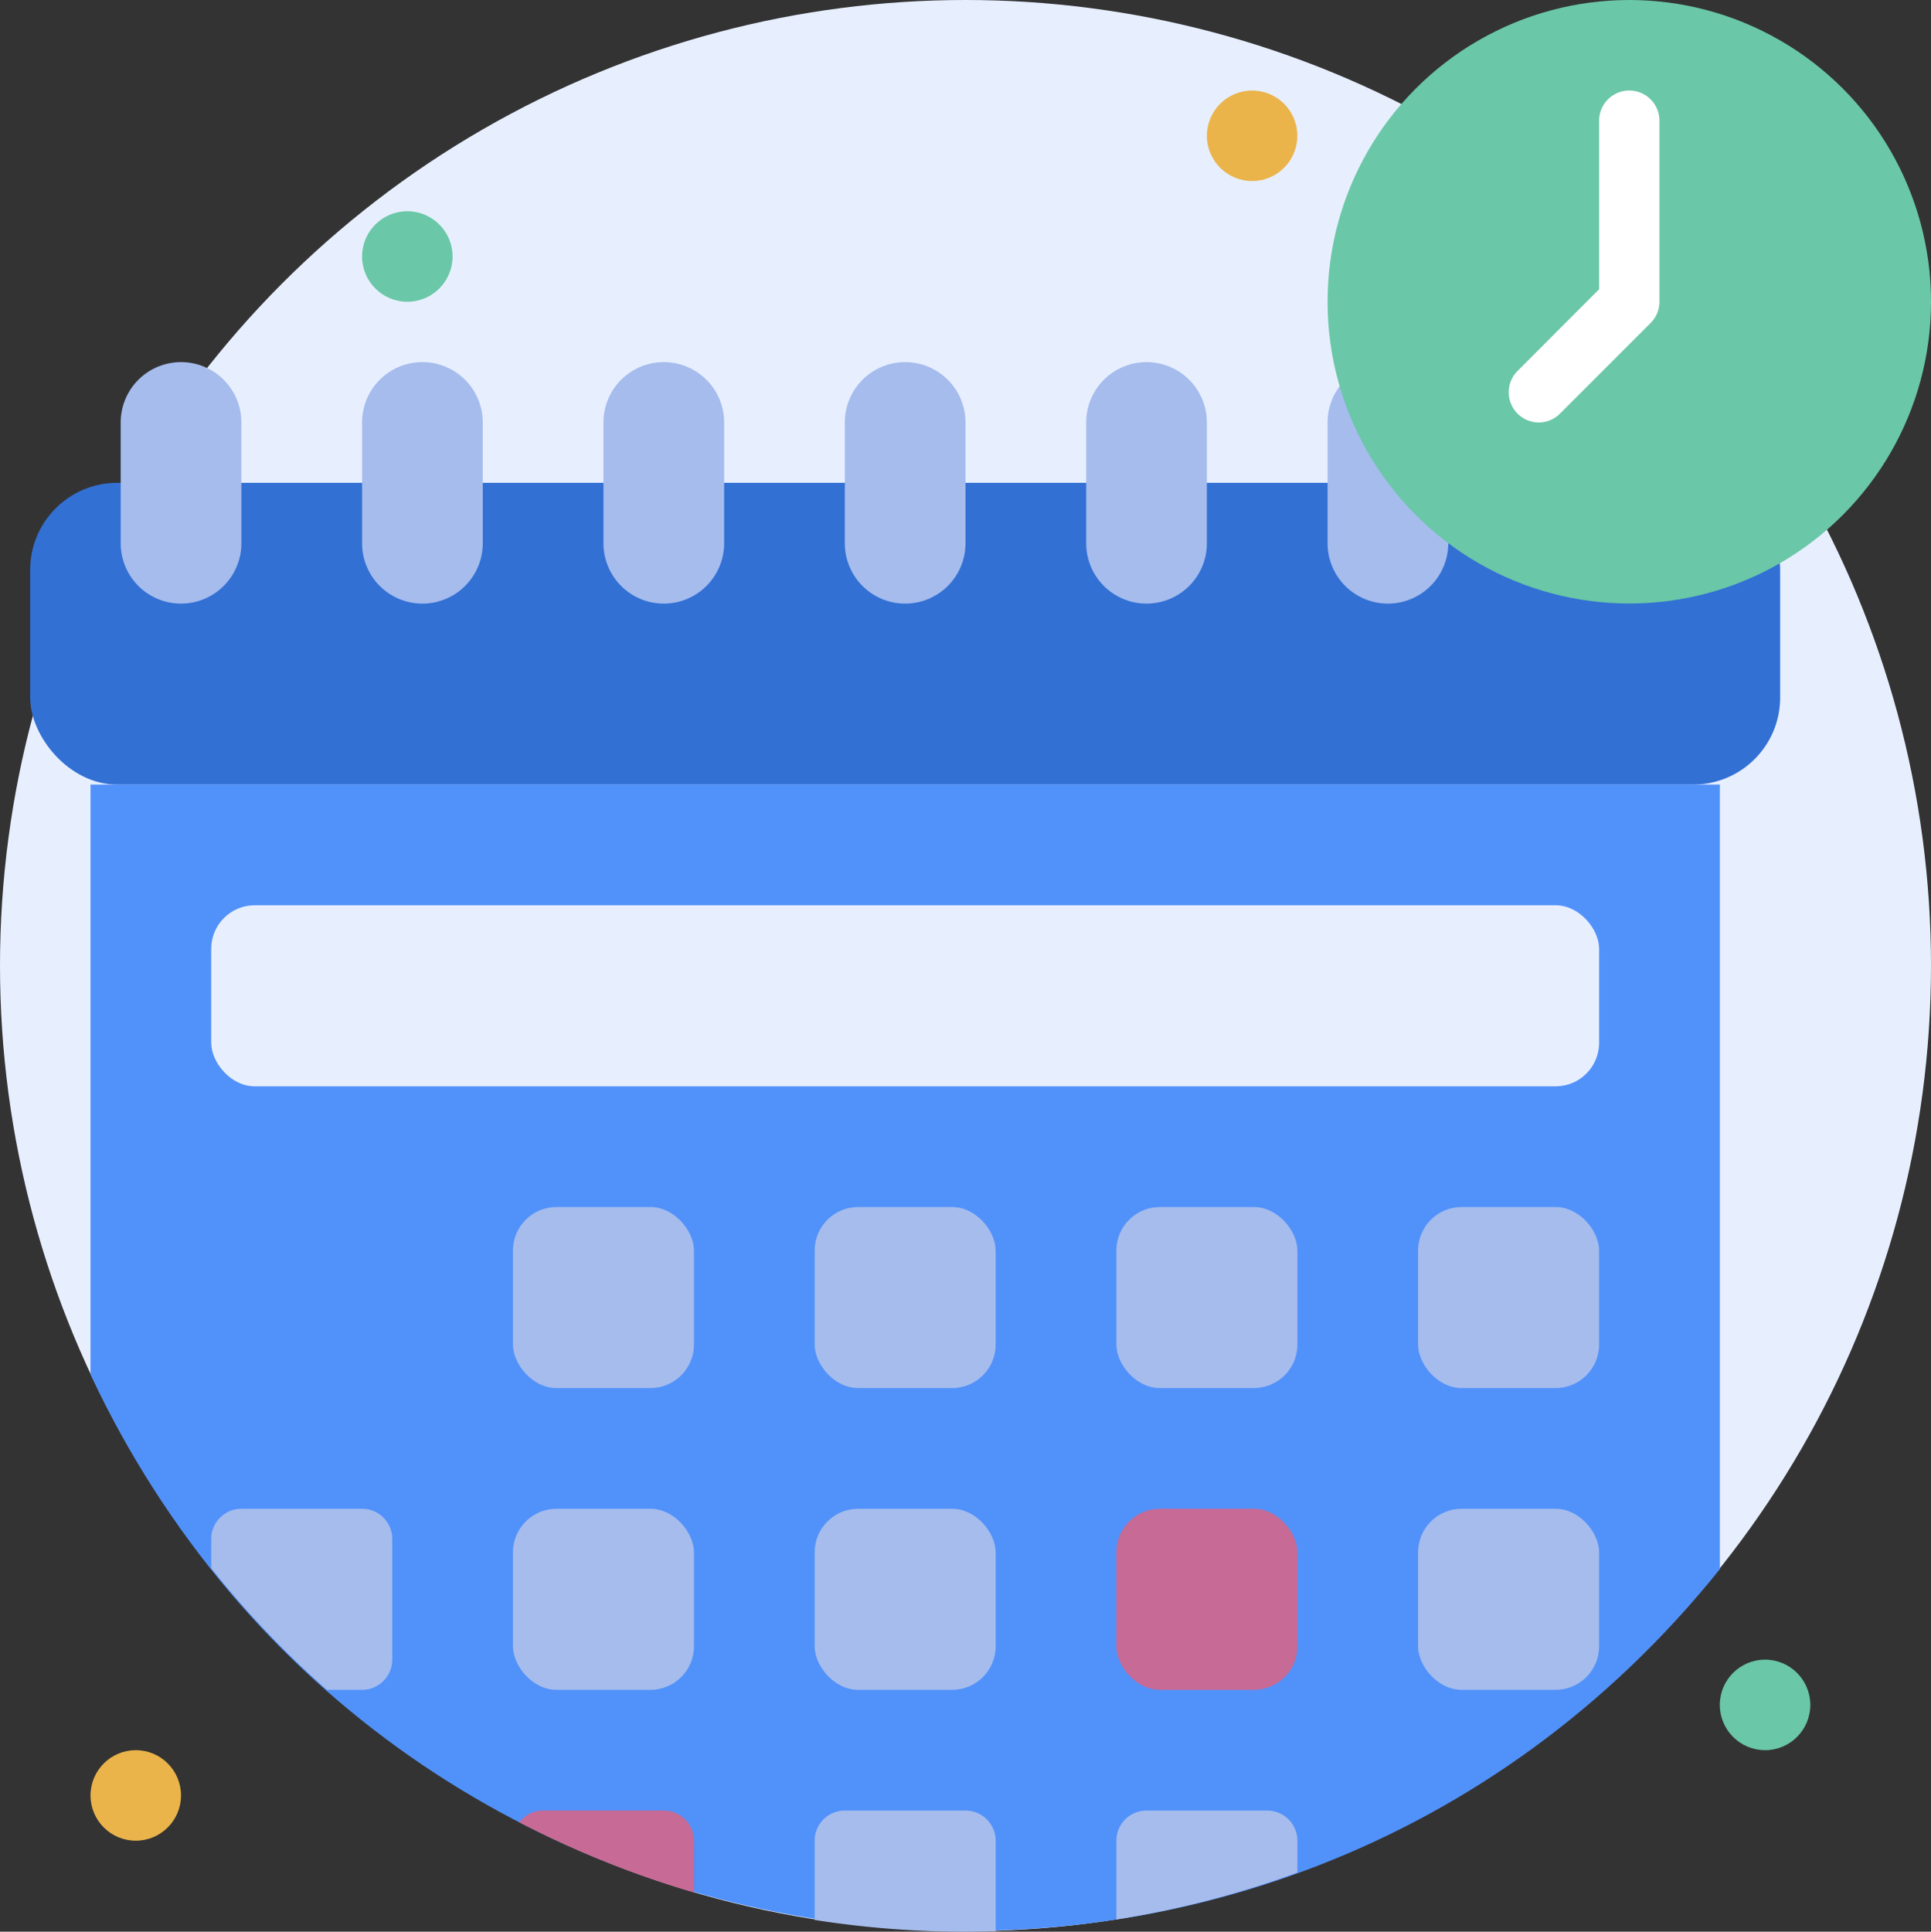 <svg id="_25._Schedule" data-name="25. Schedule" xmlns="http://www.w3.org/2000/svg" width="88.766" height="88.788" viewBox="0 0 88.766 88.788">
  <rect x="0" y="0" width="88.766" height="88.788" fill="#333333" stroke="none"/>
  <circle id="Ellipse_161" data-name="Ellipse 161" cx="44.383" cy="44.383" r="44.383" fill="#e7efff"/>
  <rect id="Rectangle_2048" data-name="Rectangle 2048" width="80.445" height="13.87" rx="4" transform="translate(1.387 22.192)" fill="#3270d4"/>
  <path id="Path_34756" data-name="Path 34756" d="M90.774,35.1A2.774,2.774,0,0,1,88,32.322V26.774a2.774,2.774,0,1,1,5.548,0v5.548A2.774,2.774,0,0,1,90.774,35.1Z" transform="translate(-26.973 -7.356)" fill="#a5bced"/>
  <path id="Path_34757" data-name="Path 34757" d="M80.9,52V88.061C60.321,113.72,19.932,108.866,6,79.108V52Z" transform="translate(-1.839 -15.939)" fill="#5191fa"/>
  <circle id="Ellipse_162" data-name="Ellipse 162" cx="13.87" cy="13.87" r="13.87" transform="translate(61.027)" fill="#6ac7a7"/>
  <path id="Path_34758" data-name="Path 34758" d="M101.39,21.257a1.387,1.387,0,0,1-.978-2.365l3.752-3.759V7.387a1.387,1.387,0,1,1,2.774,0v8.322a1.387,1.387,0,0,1-.409.978l-4.161,4.161A1.387,1.387,0,0,1,101.39,21.257Z" transform="translate(-30.654 -1.839)" fill="#fff"/>
  <rect id="Rectangle_2049" data-name="Rectangle 2049" width="63.801" height="8.322" rx="2" transform="translate(9.709 41.609)" fill="#e7efff"/>
  <g id="Group_5903" data-name="Group 5903" transform="translate(5.548 16.644)">
    <path id="Path_34759" data-name="Path 34759" d="M26.774,35.1A2.774,2.774,0,0,1,24,32.322V26.774a2.774,2.774,0,1,1,5.548,0v5.548A2.774,2.774,0,0,1,26.774,35.1Z" transform="translate(-12.904 -24)" fill="#a5bced"/>
    <path id="Path_34760" data-name="Path 34760" d="M10.774,35.1A2.774,2.774,0,0,1,8,32.322V26.774a2.774,2.774,0,0,1,5.548,0v5.548A2.774,2.774,0,0,1,10.774,35.1Z" transform="translate(-8 -24)" fill="#a5bced"/>
    <path id="Path_34761" data-name="Path 34761" d="M42.774,35.1A2.774,2.774,0,0,1,40,32.322V26.774a2.774,2.774,0,0,1,5.548,0v5.548A2.774,2.774,0,0,1,42.774,35.1Z" transform="translate(-17.808 -24)" fill="#a5bced"/>
    <path id="Path_34762" data-name="Path 34762" d="M58.774,35.1A2.774,2.774,0,0,1,56,32.322V26.774a2.774,2.774,0,0,1,5.548,0v5.548A2.774,2.774,0,0,1,58.774,35.1Z" transform="translate(-22.713 -24)" fill="#a5bced"/>
    <path id="Path_34763" data-name="Path 34763" d="M74.774,35.1A2.774,2.774,0,0,1,72,32.322V26.774a2.774,2.774,0,1,1,5.548,0v5.548A2.774,2.774,0,0,1,74.774,35.1Z" transform="translate(-27.617 -24)" fill="#a5bced"/>
    <rect id="Rectangle_2050" data-name="Rectangle 2050" width="8.322" height="8.322" rx="2" transform="translate(18.031 38.835)" fill="#a5bced"/>
    <rect id="Rectangle_2051" data-name="Rectangle 2051" width="8.322" height="8.322" rx="2" transform="translate(31.9 38.835)" fill="#a5bced"/>
    <rect id="Rectangle_2052" data-name="Rectangle 2052" width="8.322" height="8.322" rx="2" transform="translate(45.77 38.835)" fill="#a5bced"/>
    <rect id="Rectangle_2053" data-name="Rectangle 2053" width="8.322" height="8.322" rx="2" transform="translate(59.64 38.835)" fill="#a5bced"/>
    <path id="Path_34764" data-name="Path 34764" d="M22.322,101.387v5.548a1.387,1.387,0,0,1-1.387,1.387H19.319A43.58,43.58,0,0,1,14,102.732v-1.345A1.387,1.387,0,0,1,15.387,100h5.548A1.387,1.387,0,0,1,22.322,101.387Z" transform="translate(-9.839 -47.295)" fill="#a5bced"/>
    <rect id="Rectangle_2054" data-name="Rectangle 2054" width="8.322" height="8.322" rx="2" transform="translate(18.031 52.705)" fill="#a5bced"/>
    <rect id="Rectangle_2055" data-name="Rectangle 2055" width="8.322" height="8.322" rx="2" transform="translate(31.9 52.705)" fill="#a5bced"/>
  </g>
  <rect id="Rectangle_2056" data-name="Rectangle 2056" width="8.322" height="8.322" rx="2" transform="translate(51.318 69.349)" fill="#c76a95"/>
  <rect id="Rectangle_2057" data-name="Rectangle 2057" width="8.322" height="8.322" rx="2" transform="translate(65.188 69.349)" fill="#a5bced"/>
  <path id="Path_34765" data-name="Path 34765" d="M42.451,121.387v2.379a44.764,44.764,0,0,1-8.031-3.225,1.387,1.387,0,0,1,1.1-.541h5.548A1.387,1.387,0,0,1,42.451,121.387Z" transform="translate(-10.55 -36.781)" fill="#c76a95"/>
  <path id="Path_34766" data-name="Path 34766" d="M62.322,121.387v4.161a44.627,44.627,0,0,1-8.322-.52v-3.641A1.387,1.387,0,0,1,55.387,120h5.548A1.387,1.387,0,0,1,62.322,121.387Z" transform="translate(-16.552 -36.781)" fill="#a5bced"/>
  <path id="Path_34767" data-name="Path 34767" d="M82.322,121.387v1.463A43.774,43.774,0,0,1,74,125.007v-3.62A1.387,1.387,0,0,1,75.387,120h5.548A1.387,1.387,0,0,1,82.322,121.387Z" transform="translate(-22.682 -36.781)" fill="#a5bced"/>
  <circle id="Ellipse_163" data-name="Ellipse 163" cx="2.08" cy="2.08" r="2.08" transform="translate(4.161 80.445)" fill="#ebb44b"/>
  <circle id="Ellipse_164" data-name="Ellipse 164" cx="2.08" cy="2.08" r="2.08" transform="translate(55.479 4.161)" fill="#ebb44b"/>
  <circle id="Ellipse_165" data-name="Ellipse 165" cx="2.08" cy="2.08" r="2.08" transform="translate(79.058 76.284)" fill="#6ac7a7"/>
  <circle id="Ellipse_166" data-name="Ellipse 166" cx="2.08" cy="2.08" r="2.08" transform="translate(16.644 9.709)" fill="#6ac7a7"/>
</svg>
